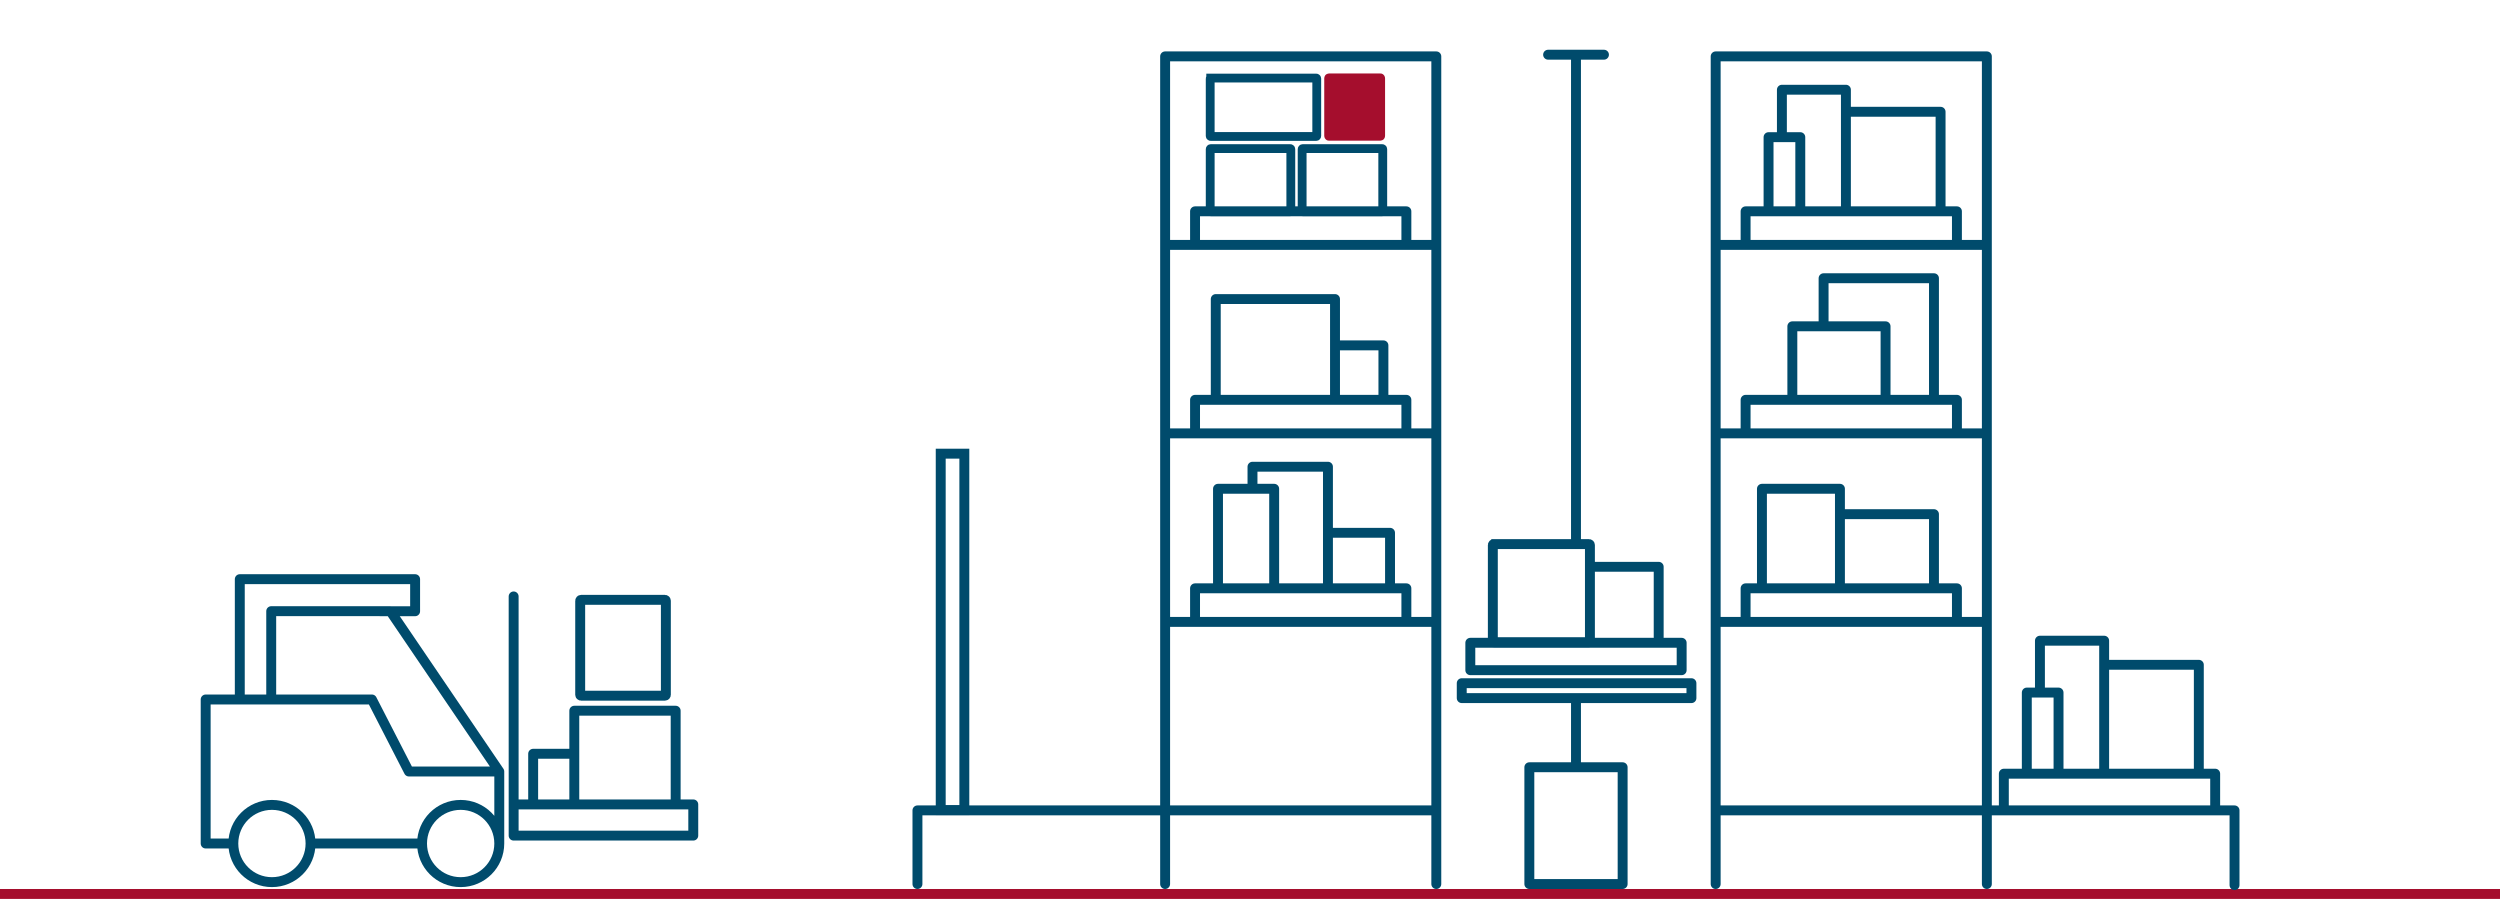 <?xml version="1.0"?>
<svg xmlns="http://www.w3.org/2000/svg" viewBox="0 37 850 309" width="550" height="200">
  <svg id="Ebene_1" data-name="Ebene 1" viewBox="0 0 850.394 566.929" width="850.394" data-manipulated-width="true" height="566.929" data-manipulated-height="true">
  <defs>
    <style>
      .cls-1, .cls-2, .cls-3, .cls-4, .cls-5, .cls-6 {
        fill: none;
      }

      .cls-1, .cls-2, .cls-3, .cls-5 {
        stroke: #004b6c;
      }

      .cls-1, .cls-6 {
        stroke-width: 3px;
      }

      .cls-2 {
        stroke-linecap: round;
        stroke-linejoin: round;
      }

      .cls-2, .cls-4, .cls-5 {
        stroke-width: 3.374px;
      }

      .cls-4, .cls-6 {
        stroke: #a50e2d;
      }

      .cls-7 {
        fill: #a50e2d;
      }
    </style>
  </defs>
  <line class="cls-4" x1="-9.062" y1="340.9" x2="860.607" y2="340.9"/>
  <path class="cls-2" d="M583.328,312.488h176.411v25.415M396.141,337.525v-25.037h-84.209v25.037M519.977,297.821h31.718v39.704h-31.718v-39.704ZM563.954,253.622v-23.953h-22.316M496.992,269.243h78.094v5.071h-78.094v-5.071ZM499.909,255.505h71.853v9.313h-71.853v-9.313ZM535.836,57.039v163.843M535.836,274.74v23.082M396.141,337.525v-25.037h92.202v25.037M451.925,218.109h20.685v18.877h-13.037M425.847,202.974v-7.329h25.657v41.341h-10.462M433.217,236.986h-19.094v-33.844h19.094v33.844ZM413.36,172.896h40.544v-34.26h-40.544v34.26ZM459.573,172.896h10.788v-18.518h-16.451M406.316,120.216v-11.411h71.852v11.411M488.343,120.216V56.125h-92.202v64.091M488.343,184.306v-64.09h-92.202v64.09M488.343,248.397v-64.091h-92.202v64.091M488.343,312.488v-64.091h-92.202v64.091M478.168,184.306v-11.41h-71.852v11.41M478.168,248.397v-11.411h-71.852v11.411M583.328,337.525v-25.037h92.202v25.037M628.24,74.961h31.557v33.844h-26.518M605.847,82.926v-15.462h21.763v41.341h-9.842M612.098,108.805h-10.788v-25.217h10.788v25.217ZM593.503,120.216v-11.411h71.852v11.411M609.397,172.896h31.693v-24.995h-31.693v24.995ZM646.76,172.896h10.788v-41.341h-37.528v16.001M665.355,184.306v-11.41h-71.852v11.41M599.062,236.986h26.518v-33.844h-26.518v33.844ZM631.99,236.986h25.558v-25.216h-31.008M665.355,248.397v-11.411h-71.852v11.411M675.53,120.216V56.125h-92.202v64.091M675.53,184.306v-64.09h-92.202v64.09M675.53,248.397v-64.091h-92.202v64.091M675.53,312.488v-64.091h-92.202v64.091M715.689,262.989h31.911v37.018h-26.518M693.579,272.139v-17.349h21.834v45.217h-9.842M699.902,300.007h-10.788v-27.581h10.788v27.581ZM681.306,312.488v-12.481h71.852v12.481M675.53,337.525v-25.037h84.209"/>
  <path class="cls-3" d="M507.848,221.952h32.444c.156,0,.283.127.283.283v32.803c0,.157-.127.284-.284.284h-32.443c-.156,0-.283-.127-.283-.283v-32.804c0-.156.127-.283.283-.283Z"/>
  <path class="cls-5" d="M507.848,221.952h32.444c.156,0,.283.127.283.283v32.803c0,.157-.127.284-.284.284h-32.443c-.156,0-.283-.127-.283-.283v-32.804c0-.156.127-.283.283-.283Z"/>
  <rect class="cls-5" x="319.844" y="191.202" width="8.031" height="121.185"/>
  <path class="cls-2" d="M92.215,273.571v-28.819h40.506l37.033,54.512v24.486c0-7.252-5.878-13.131-13.131-13.131s-13.13,5.879-13.13,13.131h-37.904c0-7.252-5.879-13.131-13.13-13.131s-13.131,5.879-13.131,13.131h-9.402v-48.972h56.518l12.575,24.486h30.549M169.754,323.75c0,7.252-5.878,13.131-13.131,13.131s-13.13-5.879-13.13-13.131,5.879-13.13,13.13-13.13,13.131,5.878,13.131,13.13ZM105.589,323.75c0,7.252-5.879,13.131-13.13,13.131s-13.131-5.879-13.131-13.131,5.879-13.13,13.131-13.13,13.13,5.878,13.13,13.13ZM129.21,244.778h11.927v-10.904h-59.609v40.904h44.916"/>
  <path class="cls-2" d="M229.725,310.453h-34.462v-31.852h34.462v31.852ZM190.444,310.453h-9.17v-17.216h13.325M174.638,321.061v-10.608h61.074v10.608M174.638,239.742v81.319h60.921"/>
  <path class="cls-5" d="M197.549,240.906h28.563c.156,0,.283.127.283.283v32.012c0,.157-.127.284-.284.284h-28.562c-.156,0-.283-.127-.283-.283v-32.013c0-.156.127-.283.283-.283Z"/>
  <line class="cls-2" x1="526.354" y1="55.555" x2="545.346" y2="55.555"/>
  <g>
    <path class="cls-1" d="M411.64,87.483h27.063c.095,0,.172.077.172.172v21.108c0,.096-.078.173-.173.173h-27.062c-.095,0-.172-.077-.172-.172v-21.108c0-.095.077-.172.172-.172Z"/>
    <path class="cls-7" d="M451.872,63.543h17.407c.095,0,.172.077.172.172v19.509c0,.096-.078.173-.173.173h-17.406c-.096,0-.173-.078-.173-.173v-19.509c0-.095.077-.172.172-.172Z"/>
    <path class="cls-1" d="M442.899,87.483h27.063c.095,0,.172.077.172.172v21.108c0,.096-.078.173-.173.173h-27.062c-.095,0-.172-.077-.172-.172v-21.108c0-.095.077-.172.172-.172Z"/>
    <path class="cls-1" d="M411.64,63.496h35.882c.095,0,.172.077.172.172v19.51c0,.095-.077.172-.172.172h-35.882c-.096,0-.173-.078-.173-.173v-19.509c0-.095.077-.172.172-.172Z"/>
    <path class="cls-6" d="M469.34,63.433c.047,0,.084.077.084.172v19.51c0,.095-.037.172-.084.172h-17.513c-.047,0-.084-.077-.084-.172v-19.51c0-.095.038-.172.084-.172h17.513Z"/>
  </g>
</svg>
</svg>
